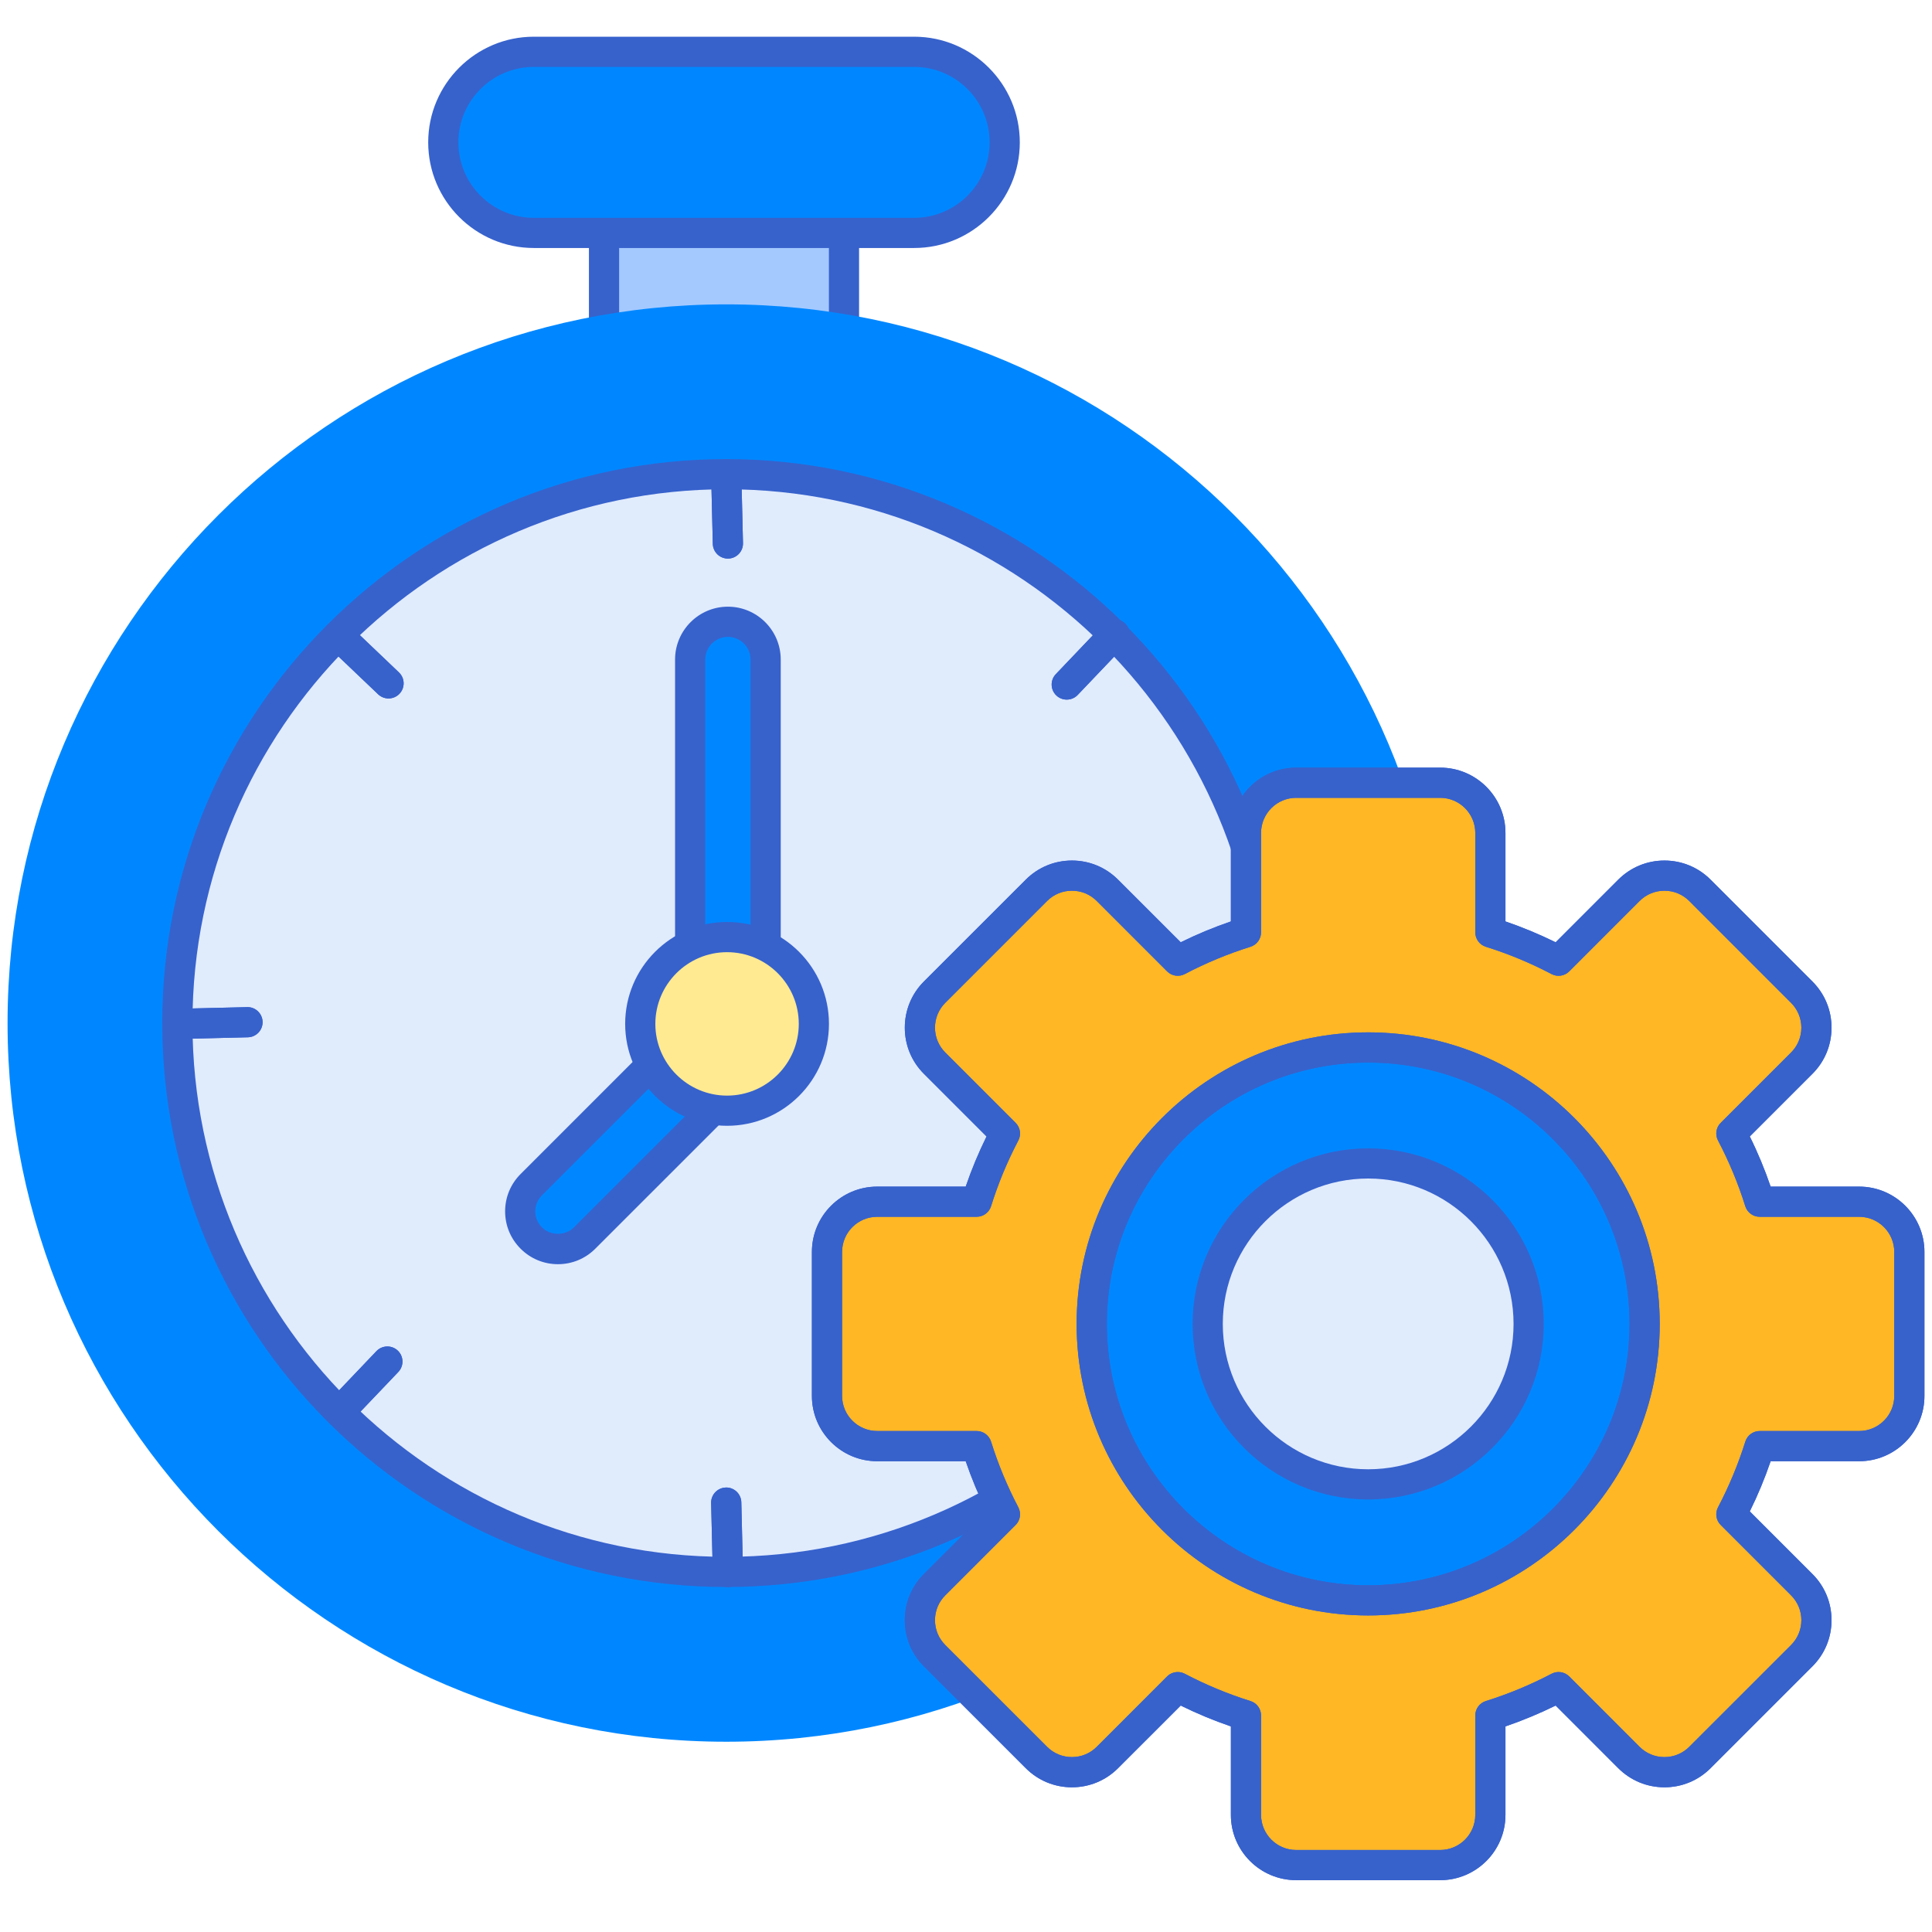 <svg width="58" height="58" viewBox="0 0 58 58" fill="none" xmlns="http://www.w3.org/2000/svg">
<path d="M18.133 4.274H25.337V20.72H18.133V4.274Z" fill="#A4C9FF"/>
<path d="M25.337 21.173H18.133C17.883 21.173 17.68 20.97 17.68 20.72V4.274C17.68 4.024 17.883 3.821 18.133 3.821H25.337C25.587 3.821 25.79 4.024 25.79 4.274V20.72C25.79 20.97 25.587 21.173 25.337 21.173ZM18.587 20.267H24.884V4.727H18.587V20.267Z" fill="#3762CC"/>
<path d="M27.444 6.992H16.027C14.526 6.992 13.309 5.775 13.309 4.274C13.309 2.773 14.526 1.556 16.027 1.556H27.444C28.945 1.556 30.162 2.773 30.162 4.274C30.162 5.775 28.945 6.992 27.444 6.992Z" fill="#0087FF"/>
<path d="M27.444 7.445H16.026C14.278 7.445 12.855 6.023 12.855 4.274C12.855 2.525 14.278 1.102 16.026 1.102H27.444C29.192 1.102 30.615 2.525 30.615 4.274C30.615 6.023 29.192 7.445 27.444 7.445ZM16.026 2.009C14.777 2.009 13.761 3.025 13.761 4.274C13.761 5.523 14.777 6.539 16.026 6.539H27.444C28.693 6.539 29.709 5.523 29.709 4.274C29.709 3.025 28.693 2.009 27.444 2.009H16.026Z" fill="#3762CC"/>
<path d="M21.802 51.835C33.467 51.835 42.924 42.378 42.924 30.713C42.924 19.047 33.467 9.59 21.802 9.59C10.136 9.59 0.68 19.047 0.68 30.713C0.68 42.378 10.136 51.835 21.802 51.835Z" fill="#0087FF"/>
<path d="M21.802 52.288C9.905 52.288 0.227 42.609 0.227 30.713C0.227 18.816 9.905 9.137 21.802 9.137C33.699 9.137 43.377 18.816 43.377 30.713C43.377 42.609 33.698 52.288 21.802 52.288ZM21.802 10.043C10.405 10.043 1.133 19.316 1.133 30.713C1.133 42.11 10.405 51.382 21.802 51.382C33.199 51.382 42.471 42.11 42.471 30.713C42.471 19.316 33.199 10.043 21.802 10.043Z" fill="#0087FF"/>
<path d="M21.802 47.19C30.902 47.19 38.279 39.813 38.279 30.713C38.279 21.612 30.902 14.235 21.802 14.235C12.702 14.235 5.324 21.612 5.324 30.713C5.324 39.813 12.702 47.19 21.802 47.19Z" fill="#E0EBFC"/>
<path d="M21.852 47.643C21.607 47.643 21.405 47.447 21.399 47.201L21.349 45.12C21.343 44.87 21.541 44.663 21.791 44.657C21.794 44.656 21.798 44.656 21.802 44.656C22.047 44.656 22.249 44.852 22.255 45.099L22.305 47.179C22.311 47.429 22.113 47.637 21.863 47.643C21.859 47.643 21.856 47.643 21.852 47.643Z" fill="#3762CC"/>
<path d="M21.802 47.643C12.466 47.643 4.871 40.048 4.871 30.712C4.871 21.377 12.466 13.782 21.802 13.782C31.138 13.782 38.733 21.377 38.733 30.712C38.733 40.048 31.137 47.643 21.802 47.643ZM21.802 14.688C12.966 14.688 5.778 21.877 5.778 30.713C5.778 39.548 12.966 46.737 21.802 46.737C30.638 46.737 37.826 39.548 37.826 30.713C37.826 21.877 30.638 14.688 21.802 14.688Z" fill="#3762CC"/>
<path d="M16.75 37.499C16.46 37.499 16.17 37.389 15.949 37.167C15.506 36.725 15.506 36.008 15.949 35.565L20.719 30.795V19.799C20.719 19.174 21.227 18.666 21.852 18.666C22.477 18.666 22.985 19.174 22.985 19.799V31.264C22.985 31.564 22.865 31.853 22.653 32.065L17.551 37.167C17.33 37.388 17.04 37.499 16.75 37.499Z" fill="#0087FF"/>
<path d="M21.852 16.769C21.607 16.769 21.405 16.573 21.399 16.327L21.349 14.246C21.343 13.996 21.541 13.788 21.791 13.782C21.794 13.782 21.798 13.782 21.802 13.782C22.047 13.782 22.249 13.978 22.255 14.224L22.305 16.305C22.311 16.555 22.113 16.763 21.863 16.769C21.859 16.769 21.856 16.769 21.852 16.769Z" fill="#3762CC"/>
<path d="M36.224 31.191C35.978 31.191 35.777 30.995 35.771 30.749C35.765 30.498 35.963 30.291 36.213 30.285L38.294 30.235C38.297 30.234 38.301 30.234 38.305 30.234C38.55 30.234 38.752 30.43 38.757 30.677C38.763 30.927 38.565 31.134 38.315 31.14L36.235 31.191C36.231 31.191 36.227 31.191 36.224 31.191Z" fill="#3762CC"/>
<path d="M5.349 31.191C5.104 31.191 4.902 30.995 4.896 30.749C4.89 30.498 5.088 30.291 5.339 30.285L7.419 30.235C7.423 30.234 7.426 30.234 7.43 30.234C7.675 30.234 7.877 30.43 7.883 30.677C7.889 30.927 7.691 31.134 7.441 31.14L5.36 31.191C5.357 31.191 5.353 31.191 5.349 31.191Z" fill="#3762CC"/>
<path d="M33.496 42.799C33.383 42.799 33.271 42.758 33.183 42.674L31.677 41.239C31.495 41.066 31.489 40.779 31.661 40.598C31.834 40.416 32.121 40.41 32.302 40.582L33.809 42.018C33.99 42.191 33.997 42.477 33.824 42.659C33.735 42.752 33.615 42.799 33.496 42.799Z" fill="#3762CC"/>
<path d="M11.664 20.968C11.552 20.968 11.44 20.926 11.352 20.843L9.845 19.407C9.664 19.234 9.657 18.948 9.83 18.766C10.003 18.585 10.29 18.579 10.471 18.751L11.977 20.187C12.158 20.36 12.165 20.646 11.992 20.827C11.903 20.921 11.784 20.968 11.664 20.968Z" fill="#3762CC"/>
<path d="M10.193 42.835C10.081 42.835 9.969 42.793 9.881 42.709C9.699 42.537 9.693 42.25 9.865 42.069L11.301 40.562C11.474 40.381 11.761 40.375 11.942 40.547C12.123 40.72 12.13 41.007 11.957 41.188L10.521 42.694C10.432 42.788 10.313 42.835 10.193 42.835Z" fill="#3762CC"/>
<path d="M32.025 21.003C31.913 21.003 31.8 20.962 31.712 20.878C31.531 20.705 31.524 20.419 31.697 20.238L33.133 18.731C33.306 18.55 33.592 18.544 33.773 18.716C33.955 18.889 33.961 19.175 33.789 19.356L32.353 20.863C32.264 20.956 32.144 21.003 32.025 21.003Z" fill="#3762CC"/>
<path d="M21.852 47.643C21.607 47.643 21.405 47.447 21.399 47.201L21.349 45.12C21.343 44.87 21.541 44.663 21.791 44.657C21.794 44.656 21.798 44.656 21.802 44.656C22.047 44.656 22.249 44.852 22.255 45.099L22.305 47.179C22.311 47.429 22.113 47.637 21.863 47.643C21.859 47.643 21.856 47.643 21.852 47.643Z" fill="#3762CC"/>
<path d="M21.852 16.769C21.607 16.769 21.405 16.573 21.399 16.327L21.349 14.246C21.343 13.996 21.541 13.788 21.791 13.782C21.794 13.782 21.798 13.782 21.802 13.782C22.047 13.782 22.249 13.978 22.255 14.224L22.305 16.305C22.311 16.555 22.113 16.763 21.863 16.769C21.859 16.769 21.856 16.769 21.852 16.769Z" fill="#3762CC"/>
<path d="M36.224 31.191C35.978 31.191 35.777 30.995 35.771 30.749C35.765 30.498 35.963 30.291 36.213 30.285L38.294 30.235C38.297 30.234 38.301 30.234 38.305 30.234C38.55 30.234 38.752 30.43 38.757 30.677C38.763 30.927 38.565 31.134 38.315 31.14L36.235 31.191C36.231 31.191 36.227 31.191 36.224 31.191Z" fill="#3762CC"/>
<path d="M5.349 31.191C5.104 31.191 4.902 30.995 4.896 30.749C4.89 30.498 5.088 30.291 5.339 30.285L7.419 30.235C7.423 30.234 7.426 30.234 7.43 30.234C7.675 30.234 7.877 30.43 7.883 30.677C7.889 30.927 7.691 31.134 7.441 31.14L5.36 31.191C5.357 31.191 5.353 31.191 5.349 31.191Z" fill="#3762CC"/>
<path d="M33.496 42.799C33.383 42.799 33.271 42.758 33.183 42.674L31.677 41.239C31.495 41.066 31.489 40.779 31.661 40.598C31.834 40.416 32.121 40.41 32.302 40.582L33.809 42.018C33.99 42.191 33.997 42.477 33.824 42.659C33.735 42.752 33.615 42.799 33.496 42.799Z" fill="#3762CC"/>
<path d="M11.664 20.968C11.552 20.968 11.44 20.926 11.352 20.843L9.845 19.407C9.664 19.234 9.657 18.948 9.83 18.766C10.003 18.585 10.29 18.579 10.471 18.751L11.977 20.187C12.158 20.36 12.165 20.646 11.992 20.827C11.903 20.921 11.784 20.968 11.664 20.968Z" fill="#3762CC"/>
<path d="M10.193 42.835C10.081 42.835 9.969 42.793 9.881 42.709C9.699 42.537 9.693 42.25 9.865 42.069L11.301 40.562C11.474 40.381 11.761 40.375 11.942 40.547C12.123 40.72 12.13 41.007 11.957 41.188L10.521 42.694C10.432 42.788 10.313 42.835 10.193 42.835Z" fill="#3762CC"/>
<path d="M32.025 21.003C31.913 21.003 31.8 20.962 31.712 20.878C31.531 20.705 31.524 20.419 31.697 20.238L33.133 18.731C33.306 18.55 33.592 18.544 33.773 18.716C33.955 18.889 33.961 19.175 33.789 19.356L32.353 20.863C32.264 20.956 32.144 21.003 32.025 21.003Z" fill="#3762CC"/>
<path d="M16.75 37.952C16.326 37.952 15.928 37.787 15.629 37.487C15.329 37.188 15.164 36.79 15.164 36.366C15.164 35.943 15.329 35.544 15.629 35.245L20.266 30.607V19.799C20.266 18.925 20.978 18.213 21.852 18.213C22.727 18.213 23.438 18.925 23.438 19.799V31.264C23.438 31.688 23.273 32.086 22.974 32.385L17.871 37.487C17.572 37.787 17.173 37.952 16.75 37.952ZM21.852 19.12C21.477 19.12 21.172 19.425 21.172 19.799V30.795C21.172 30.915 21.125 31.03 21.04 31.115L16.269 35.886C16.141 36.014 16.07 36.185 16.07 36.366C16.07 36.548 16.141 36.718 16.269 36.846C16.526 37.104 16.973 37.103 17.23 36.847L22.333 31.744C22.461 31.616 22.532 31.445 22.532 31.264V19.799C22.532 19.424 22.227 19.12 21.852 19.12Z" fill="#3762CC"/>
<path d="M21.827 33.344C23.266 33.344 24.433 32.177 24.433 30.738C24.433 29.299 23.266 28.132 21.827 28.132C20.387 28.132 19.221 29.299 19.221 30.738C19.221 32.177 20.387 33.344 21.827 33.344Z" fill="#FFEA92"/>
<path d="M21.827 33.797C20.14 33.797 18.768 32.425 18.768 30.738C18.768 29.051 20.14 27.678 21.827 27.678C23.514 27.678 24.886 29.051 24.886 30.738C24.886 32.425 23.514 33.797 21.827 33.797ZM21.827 28.585C20.64 28.585 19.674 29.551 19.674 30.738C19.674 31.925 20.64 32.891 21.827 32.891C23.014 32.891 23.98 31.925 23.98 30.738C23.98 29.551 23.014 28.585 21.827 28.585Z" fill="#3762CC"/>
<path d="M41.073 31.445C36.497 31.445 32.775 35.168 32.775 39.745C32.775 44.321 36.497 48.044 41.073 48.044C45.649 48.044 49.373 44.321 49.373 39.745C49.373 35.168 45.649 31.445 41.073 31.445Z" fill="#E0EBFC"/>
<path d="M55.813 36.076H52.828C52.607 35.371 52.322 34.684 51.977 34.029L54.09 31.916C54.375 31.631 54.532 31.253 54.532 30.851C54.532 30.448 54.375 30.07 54.09 29.785L51.033 26.728C50.748 26.443 50.37 26.287 49.967 26.287C49.565 26.287 49.187 26.443 48.902 26.728L46.789 28.841C46.135 28.496 45.447 28.211 44.742 27.99V25.005C44.742 24.174 44.066 23.498 43.236 23.498H38.912C38.081 23.498 37.405 24.174 37.405 25.005V27.99C36.701 28.21 36.013 28.496 35.358 28.841L33.245 26.728C32.961 26.443 32.582 26.287 32.18 26.287C31.777 26.287 31.399 26.443 31.114 26.728L28.057 29.785C27.773 30.07 27.616 30.448 27.616 30.851C27.616 31.253 27.773 31.631 28.057 31.916L30.17 34.029C29.826 34.684 29.54 35.371 29.319 36.076H26.334C25.503 36.076 24.827 36.752 24.827 37.583V41.907C24.827 42.737 25.503 43.413 26.334 43.413H29.319C29.54 44.118 29.826 44.806 30.17 45.46L28.057 47.573C27.773 47.858 27.616 48.236 27.616 48.639C27.616 49.041 27.773 49.42 28.057 49.704L31.114 52.761C31.399 53.046 31.778 53.203 32.18 53.203C32.582 53.203 32.961 53.046 33.245 52.761L35.358 50.648C36.013 50.993 36.7 51.279 37.405 51.499V54.484C37.405 55.315 38.081 55.991 38.912 55.991H43.236C44.066 55.991 44.742 55.315 44.742 54.484V51.499C45.447 51.279 46.135 50.993 46.789 50.648L48.902 52.761C49.187 53.046 49.565 53.203 49.967 53.203C50.37 53.203 50.748 53.046 51.033 52.761L54.09 49.704C54.375 49.42 54.532 49.041 54.532 48.639C54.532 48.236 54.375 47.858 54.09 47.573L51.977 45.46C52.322 44.806 52.608 44.118 52.828 43.413H55.813C56.645 43.413 57.32 42.737 57.32 41.907V37.583C57.32 36.752 56.645 36.076 55.813 36.076ZM41.073 48.044C36.497 48.044 32.775 44.321 32.775 39.744C32.775 35.168 36.497 31.445 41.073 31.445C45.649 31.445 49.373 35.168 49.373 39.744C49.373 44.321 45.649 48.044 41.073 48.044Z" fill="#FFB725"/>
<path d="M41.073 31.445C36.497 31.445 32.775 35.168 32.775 39.745C32.775 44.321 36.497 48.044 41.073 48.044C45.649 48.044 49.373 44.321 49.373 39.745C49.373 35.168 45.649 31.445 41.073 31.445ZM41.073 44.562C38.417 44.562 36.256 42.401 36.256 39.744C36.256 37.088 38.417 34.927 41.073 34.927C43.73 34.927 45.891 37.088 45.891 39.744C45.891 42.401 43.73 44.562 41.073 44.562Z" fill="#0087FF"/>
<path d="M43.235 56.444H38.912C37.831 56.444 36.952 55.565 36.952 54.485V51.828C36.437 51.652 35.933 51.442 35.446 51.202L33.565 53.082C33.196 53.452 32.703 53.656 32.18 53.656C31.656 53.656 31.164 53.452 30.794 53.082L27.737 50.025C27.366 49.654 27.163 49.162 27.163 48.639C27.163 48.115 27.366 47.623 27.737 47.253L29.617 45.373C29.377 44.886 29.167 44.381 28.991 43.867H26.334C25.253 43.867 24.374 42.987 24.374 41.907V37.583C24.374 36.502 25.253 35.623 26.334 35.623H28.991C29.167 35.108 29.377 34.604 29.617 34.117L27.737 32.237C27.366 31.867 27.163 31.375 27.163 30.851C27.163 30.328 27.366 29.836 27.736 29.465L30.794 26.408C31.164 26.038 31.656 25.834 32.18 25.834C32.703 25.834 33.195 26.038 33.565 26.408L35.446 28.288C35.934 28.047 36.438 27.838 36.952 27.662V25.005C36.952 23.924 37.831 23.045 38.912 23.045H43.235C44.316 23.045 45.195 23.924 45.195 25.005V27.662C45.71 27.838 46.214 28.048 46.702 28.288L48.581 26.408C48.952 26.038 49.444 25.834 49.967 25.834C50.491 25.834 50.983 26.038 51.353 26.408L54.41 29.465C54.781 29.836 54.984 30.328 54.984 30.851C54.984 31.375 54.781 31.867 54.41 32.237L52.53 34.117C52.771 34.604 52.98 35.109 53.156 35.623H55.813C56.894 35.623 57.773 36.503 57.773 37.583V41.907C57.773 42.987 56.894 43.867 55.813 43.867H53.156C52.98 44.381 52.771 44.886 52.53 45.373L54.41 47.253C54.781 47.623 54.984 48.115 54.984 48.639C54.984 49.162 54.781 49.654 54.41 50.025L51.353 53.082C50.983 53.452 50.491 53.656 49.967 53.656C49.444 53.656 48.952 53.452 48.581 53.082L46.702 51.202C46.214 51.442 45.709 51.651 45.195 51.828V54.485C45.195 55.565 44.316 56.444 43.235 56.444ZM35.358 50.196C35.43 50.196 35.502 50.213 35.569 50.248C36.198 50.579 36.861 50.854 37.541 51.067C37.729 51.126 37.858 51.301 37.858 51.499V54.484C37.858 55.065 38.331 55.538 38.912 55.538H43.235C43.816 55.538 44.289 55.065 44.289 54.484V51.499C44.289 51.301 44.418 51.126 44.606 51.067C45.285 50.854 45.948 50.579 46.578 50.248C46.754 50.155 46.969 50.188 47.11 50.328L49.222 52.441C49.421 52.64 49.686 52.749 49.967 52.749C50.249 52.749 50.513 52.64 50.712 52.441L53.77 49.384C53.969 49.184 54.078 48.92 54.078 48.638C54.078 48.357 53.969 48.093 53.77 47.894L51.657 45.781C51.516 45.641 51.484 45.425 51.577 45.249C51.907 44.62 52.183 43.957 52.396 43.278C52.455 43.089 52.63 42.96 52.828 42.96H55.813C56.394 42.96 56.867 42.487 56.867 41.907V37.583C56.867 37.002 56.394 36.529 55.813 36.529H52.828C52.63 36.529 52.455 36.401 52.395 36.212C52.183 35.532 51.907 34.869 51.577 34.24C51.484 34.065 51.516 33.849 51.657 33.709L53.77 31.596C53.969 31.397 54.078 31.132 54.078 30.851C54.078 30.57 53.968 30.305 53.769 30.106L50.712 27.048C50.513 26.849 50.249 26.74 49.967 26.74C49.686 26.74 49.421 26.849 49.222 27.048L47.11 29.161C46.97 29.302 46.754 29.335 46.578 29.242C45.949 28.911 45.286 28.635 44.606 28.423C44.418 28.363 44.289 28.188 44.289 27.99V25.005C44.289 24.424 43.816 23.951 43.235 23.951H38.912C38.331 23.951 37.858 24.424 37.858 25.005V27.99C37.858 28.189 37.729 28.363 37.54 28.423C36.863 28.635 36.199 28.91 35.569 29.242C35.393 29.334 35.177 29.302 35.037 29.161L32.925 27.048C32.726 26.849 32.461 26.74 32.18 26.74C31.898 26.74 31.634 26.849 31.435 27.048L28.377 30.106C28.178 30.305 28.069 30.57 28.069 30.851C28.069 31.132 28.178 31.397 28.377 31.596L30.49 33.709C30.631 33.849 30.663 34.064 30.57 34.24C30.24 34.868 29.964 35.532 29.752 36.212C29.692 36.401 29.517 36.529 29.319 36.529H26.334C25.753 36.529 25.28 37.002 25.28 37.583V41.907C25.28 42.487 25.753 42.96 26.334 42.96H29.319C29.517 42.96 29.692 43.089 29.752 43.278C29.964 43.957 30.24 44.621 30.57 45.249C30.663 45.425 30.631 45.641 30.49 45.781L28.377 47.894C28.178 48.093 28.069 48.357 28.069 48.638C28.069 48.92 28.178 49.184 28.377 49.384L31.435 52.441C31.634 52.64 31.898 52.749 32.18 52.749C32.461 52.749 32.726 52.64 32.925 52.441L35.037 50.328C35.124 50.241 35.24 50.196 35.358 50.196Z" fill="#3762CC"/>
<path d="M43.235 56.444H38.912C37.831 56.444 36.952 55.565 36.952 54.485V51.828C36.437 51.652 35.933 51.442 35.446 51.202L33.565 53.082C33.196 53.452 32.703 53.656 32.18 53.656C31.656 53.656 31.164 53.452 30.794 53.082L27.737 50.025C27.366 49.654 27.163 49.162 27.163 48.639C27.163 48.115 27.366 47.623 27.737 47.253L29.617 45.373C29.377 44.886 29.167 44.381 28.991 43.867H26.334C25.253 43.867 24.374 42.987 24.374 41.907V37.583C24.374 36.502 25.253 35.623 26.334 35.623H28.991C29.167 35.108 29.377 34.604 29.617 34.117L27.737 32.237C27.366 31.867 27.163 31.375 27.163 30.851C27.163 30.328 27.366 29.836 27.736 29.465L30.794 26.408C31.164 26.038 31.656 25.834 32.18 25.834C32.703 25.834 33.195 26.038 33.565 26.408L35.446 28.288C35.934 28.047 36.438 27.838 36.952 27.662V25.005C36.952 23.924 37.831 23.045 38.912 23.045H43.235C44.316 23.045 45.195 23.924 45.195 25.005V27.662C45.71 27.838 46.214 28.048 46.702 28.288L48.581 26.408C48.952 26.038 49.444 25.834 49.967 25.834C50.491 25.834 50.983 26.038 51.353 26.408L54.41 29.465C54.781 29.836 54.984 30.328 54.984 30.851C54.984 31.375 54.781 31.867 54.41 32.237L52.53 34.117C52.771 34.604 52.98 35.109 53.156 35.623H55.813C56.894 35.623 57.773 36.503 57.773 37.583V41.907C57.773 42.987 56.894 43.867 55.813 43.867H53.156C52.98 44.381 52.771 44.886 52.53 45.373L54.41 47.253C54.781 47.623 54.984 48.115 54.984 48.639C54.984 49.162 54.781 49.654 54.41 50.025L51.353 53.082C50.983 53.452 50.491 53.656 49.967 53.656C49.444 53.656 48.952 53.452 48.581 53.082L46.702 51.202C46.214 51.442 45.709 51.651 45.195 51.828V54.485C45.195 55.565 44.316 56.444 43.235 56.444ZM35.358 50.196C35.43 50.196 35.502 50.213 35.569 50.248C36.198 50.579 36.861 50.854 37.541 51.067C37.729 51.126 37.858 51.301 37.858 51.499V54.484C37.858 55.065 38.331 55.538 38.912 55.538H43.235C43.816 55.538 44.289 55.065 44.289 54.484V51.499C44.289 51.301 44.418 51.126 44.606 51.067C45.285 50.854 45.948 50.579 46.578 50.248C46.754 50.155 46.969 50.188 47.11 50.328L49.222 52.441C49.421 52.64 49.686 52.749 49.967 52.749C50.249 52.749 50.513 52.64 50.712 52.441L53.77 49.384C53.969 49.184 54.078 48.92 54.078 48.638C54.078 48.357 53.969 48.093 53.77 47.894L51.657 45.781C51.516 45.641 51.484 45.425 51.577 45.249C51.907 44.62 52.183 43.957 52.396 43.278C52.455 43.089 52.63 42.96 52.828 42.96H55.813C56.394 42.96 56.867 42.487 56.867 41.907V37.583C56.867 37.002 56.394 36.529 55.813 36.529H52.828C52.63 36.529 52.455 36.401 52.395 36.212C52.183 35.532 51.907 34.869 51.577 34.24C51.484 34.065 51.516 33.849 51.657 33.709L53.77 31.596C53.969 31.397 54.078 31.132 54.078 30.851C54.078 30.57 53.968 30.305 53.769 30.106L50.712 27.048C50.513 26.849 50.249 26.74 49.967 26.74C49.686 26.74 49.421 26.849 49.222 27.048L47.11 29.161C46.97 29.302 46.754 29.335 46.578 29.242C45.949 28.911 45.286 28.635 44.606 28.423C44.418 28.363 44.289 28.188 44.289 27.99V25.005C44.289 24.424 43.816 23.951 43.235 23.951H38.912C38.331 23.951 37.858 24.424 37.858 25.005V27.99C37.858 28.189 37.729 28.363 37.54 28.423C36.863 28.635 36.199 28.91 35.569 29.242C35.393 29.334 35.177 29.302 35.037 29.161L32.925 27.048C32.726 26.849 32.461 26.74 32.18 26.74C31.898 26.74 31.634 26.849 31.435 27.048L28.377 30.106C28.178 30.305 28.069 30.57 28.069 30.851C28.069 31.132 28.178 31.397 28.377 31.596L30.49 33.709C30.631 33.849 30.663 34.064 30.57 34.24C30.24 34.868 29.964 35.532 29.752 36.212C29.692 36.401 29.517 36.529 29.319 36.529H26.334C25.753 36.529 25.28 37.002 25.28 37.583V41.907C25.28 42.487 25.753 42.96 26.334 42.96H29.319C29.517 42.96 29.692 43.089 29.752 43.278C29.964 43.957 30.24 44.621 30.57 45.249C30.663 45.425 30.631 45.641 30.49 45.781L28.377 47.894C28.178 48.093 28.069 48.357 28.069 48.638C28.069 48.92 28.178 49.184 28.377 49.384L31.435 52.441C31.634 52.64 31.898 52.749 32.18 52.749C32.461 52.749 32.726 52.64 32.925 52.441L35.037 50.328C35.124 50.241 35.24 50.196 35.358 50.196Z" fill="#3762CC"/>
<path d="M41.073 48.497C36.248 48.497 32.321 44.571 32.321 39.744C32.321 34.919 36.248 30.992 41.073 30.992C45.9 30.992 49.826 34.919 49.826 39.744C49.826 44.571 45.9 48.497 41.073 48.497ZM41.073 31.899C36.747 31.899 33.228 35.418 33.228 39.744C33.228 44.071 36.747 47.591 41.073 47.591C45.4 47.591 48.92 44.071 48.92 39.744C48.92 35.418 45.4 31.899 41.073 31.899Z" fill="#3762CC"/>
<path d="M41.073 48.497C36.248 48.497 32.321 44.571 32.321 39.745C32.321 34.919 36.248 30.992 41.073 30.992C45.9 30.992 49.826 34.919 49.826 39.745C49.826 44.571 45.9 48.497 41.073 48.497ZM41.073 31.899C36.747 31.899 33.228 35.418 33.228 39.745C33.228 44.071 36.747 47.591 41.073 47.591C45.4 47.591 48.92 44.071 48.92 39.745C48.92 35.418 45.4 31.899 41.073 31.899ZM41.073 45.015C38.167 45.015 35.803 42.651 35.803 39.744C35.803 36.838 38.167 34.474 41.073 34.474C43.98 34.474 46.344 36.838 46.344 39.744C46.344 42.651 43.98 45.015 41.073 45.015ZM41.073 35.38C38.667 35.38 36.709 37.338 36.709 39.745C36.709 42.151 38.667 44.109 41.073 44.109C43.48 44.109 45.438 42.151 45.438 39.745C45.438 37.338 43.48 35.38 41.073 35.38Z" fill="#3762CC"/>
</svg>
